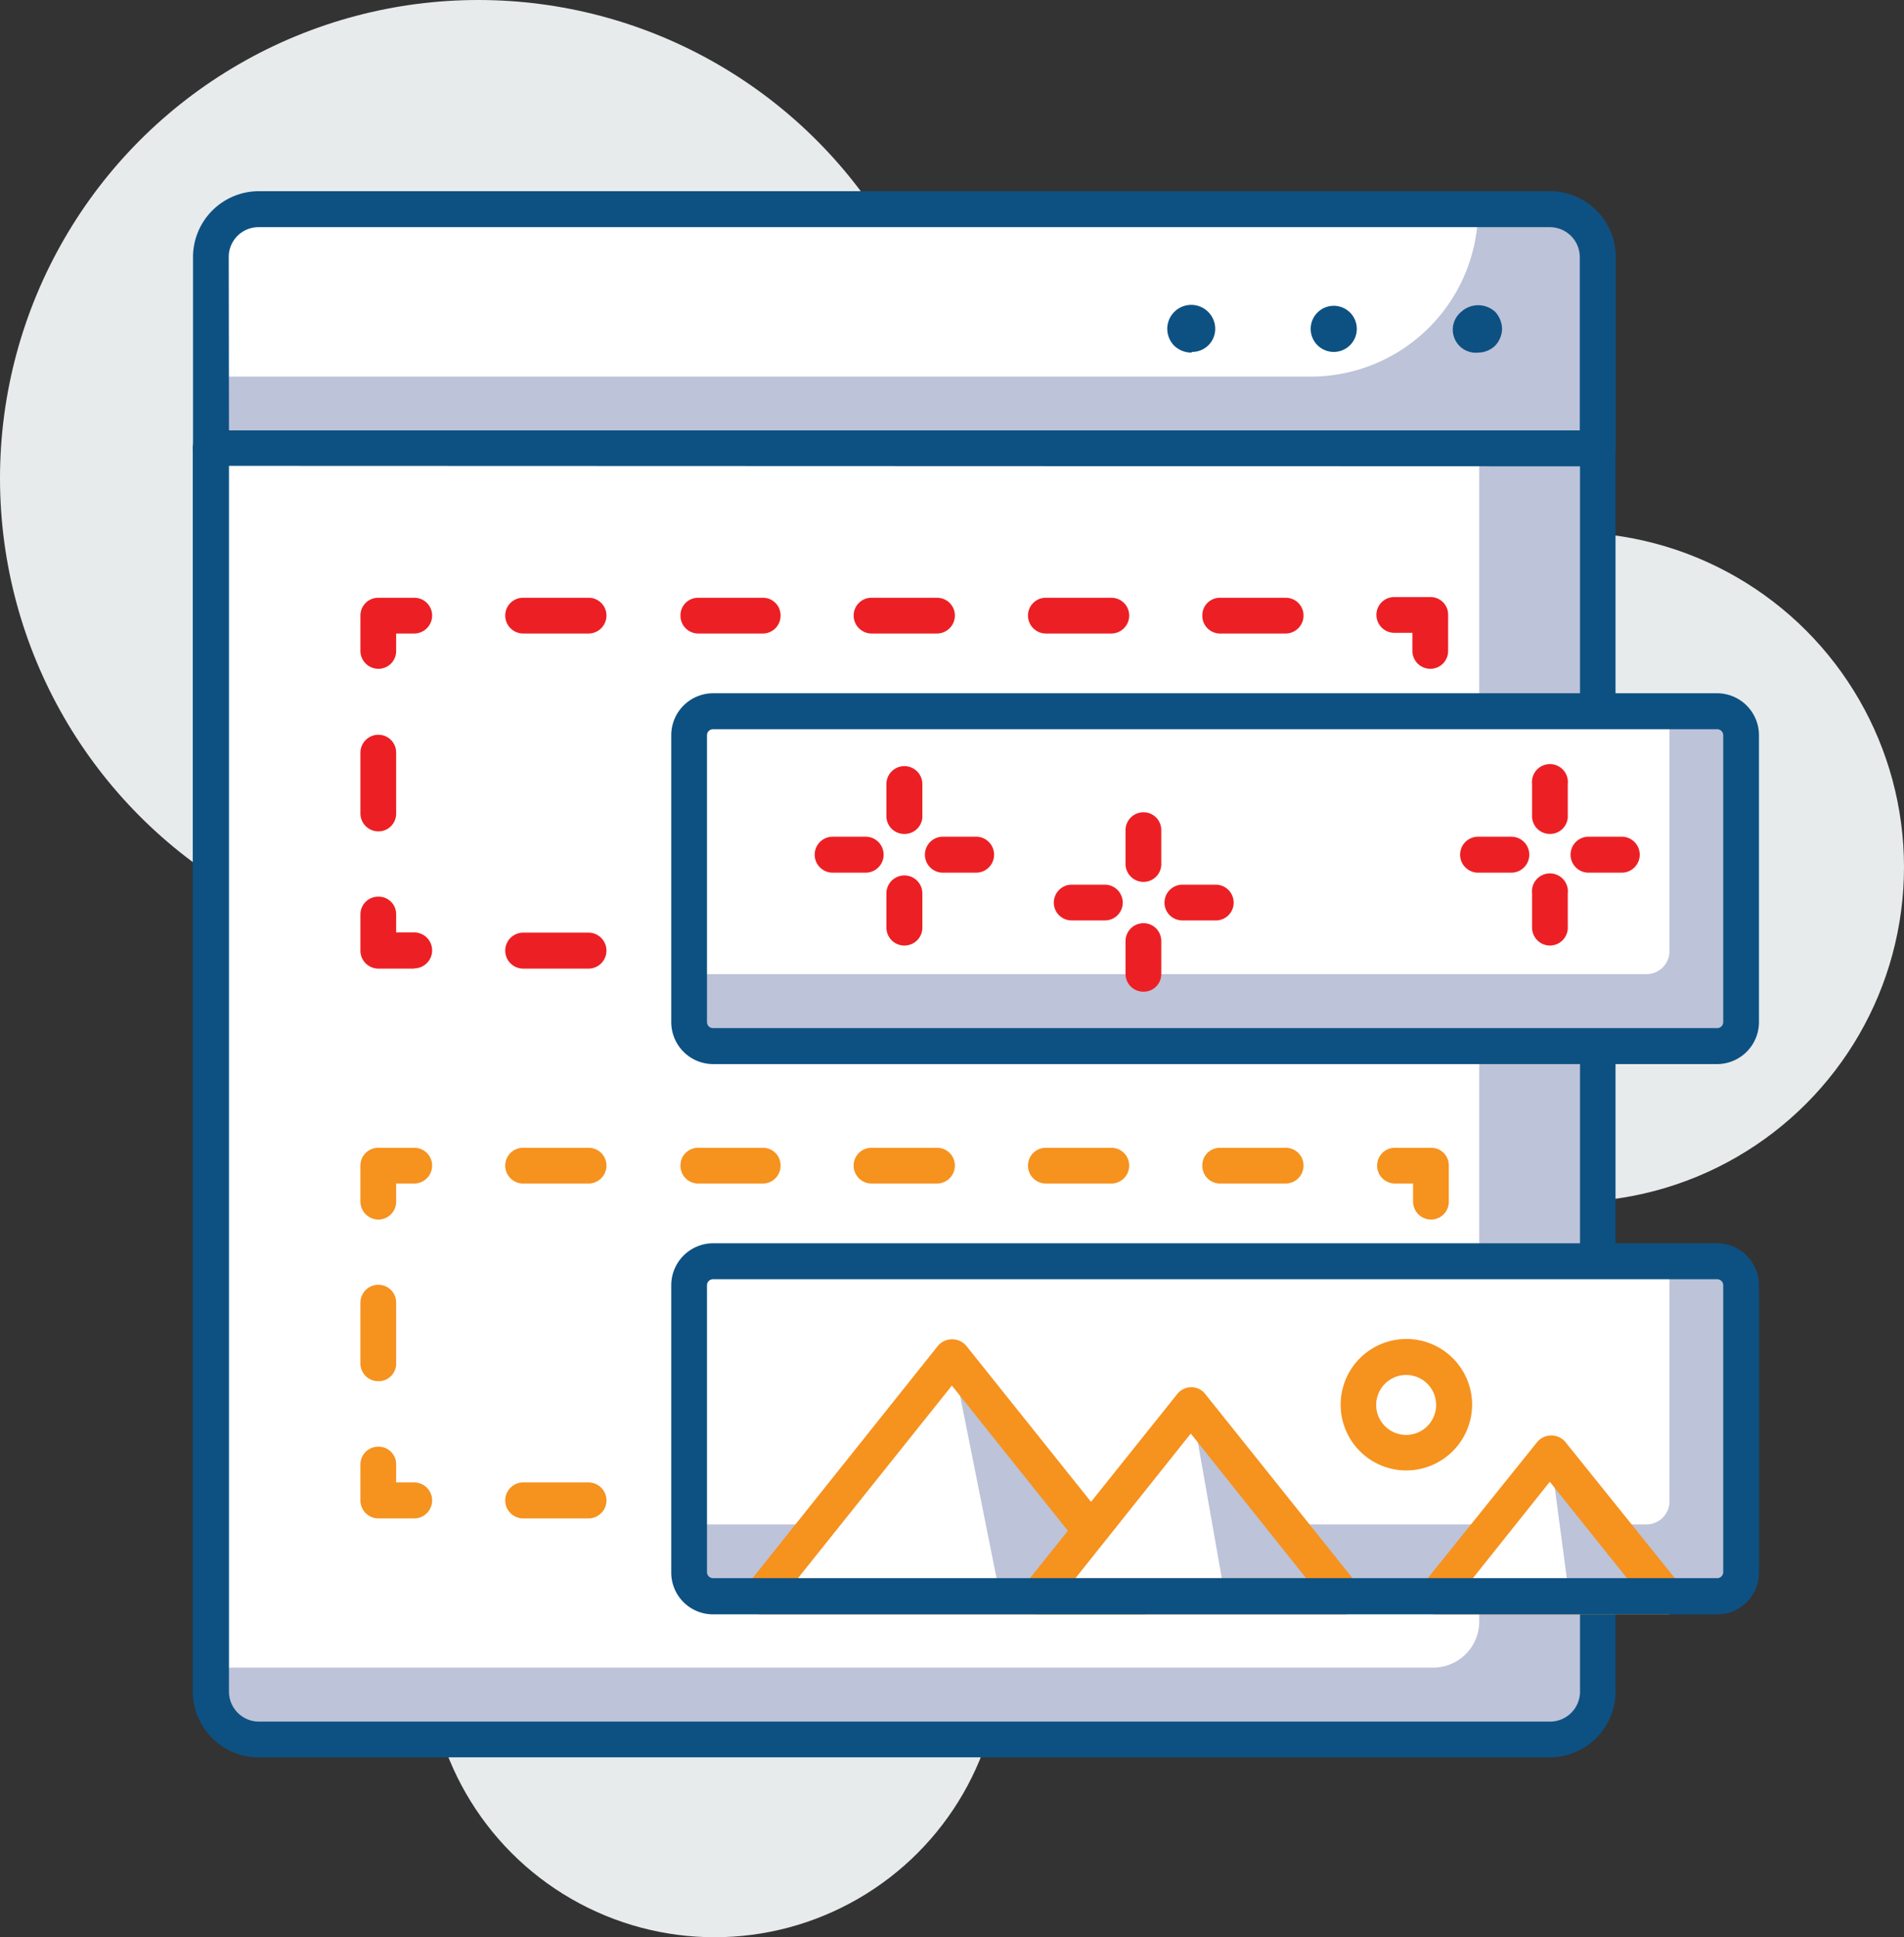 <svg id="layer_1" data-name="layer 1" xmlns="http://www.w3.org/2000/svg" viewBox="0 0 82.57 84"><rect x="0" y="0" width="82.57" height="84" fill="#333333" stroke="none"/><defs><style>.cls-1{fill:#e8ebec;}.cls-2{fill:#bdc3d8;}.cls-3{fill:#fff;}.cls-4{fill:#0d5183;}.cls-5{fill:#ec2024;}.cls-6{fill:#f6921e;}</style></defs><circle class="cls-1" cx="68.05" cy="37.6" r="14.52"/><circle class="cls-1" cx="30.99" cy="71.56" r="12.44"/><circle class="cls-1" cx="20.74" cy="20.74" r="20.74"/><path class="cls-2" d="M11.15,9.07H67.29a2,2,0,0,1,2,2v8.37a0,0,0,0,1,0,0H9.15a0,0,0,0,1,0,0V11.07A2,2,0,0,1,11.15,9.07Z"/><path class="cls-3" d="M57.56,16.33H9.87V11.14a2.07,2.07,0,0,1,2.07-2.07H64.82A7.26,7.26,0,0,1,57.56,16.33Z" transform="translate(-0.72)"/><path class="cls-4" d="M64.82,15.29a1,1,0,0,1-.73-1.77,1.09,1.09,0,0,1,1.47,0,1.14,1.14,0,0,1,.3.74,1.11,1.11,0,0,1-.3.73A1.09,1.09,0,0,1,64.82,15.29Z" transform="translate(-0.72)"/><path class="cls-4" d="M57.56,14.26a1,1,0,0,1,1-1h0a1,1,0,0,1,1,1h0a1,1,0,0,1-1,1h0A1,1,0,0,1,57.56,14.26Z" transform="translate(-0.72)"/><path class="cls-4" d="M52.38,15.29a1.09,1.09,0,0,1-.74-.3,1.06,1.06,0,0,1-.3-.73,1,1,0,0,1,2.08,0,1,1,0,0,1-1,1Z" transform="translate(-0.72)"/><path class="cls-4" d="M70,20.22H9.87a.78.78,0,0,1-.78-.78v-8.3a2.86,2.86,0,0,1,2.85-2.85h56a2.86,2.86,0,0,1,2.85,2.85v8.3A.78.78,0,0,1,70,20.22ZM10.65,18.66H69.23V11.14a1.3,1.3,0,0,0-1.3-1.29h-56a1.29,1.29,0,0,0-1.29,1.29Z" transform="translate(-0.72)"/><path class="cls-2" d="M9.15,19.44H69.29a0,0,0,0,1,0,0v54a2,2,0,0,1-2,2H11.15a2,2,0,0,1-2-2v-54A0,0,0,0,1,9.15,19.44Z"/><path class="cls-3" d="M9.15,19.44h55a0,0,0,0,1,0,0V70.31a2,2,0,0,1-2,2h-53a0,0,0,0,1,0,0V19.44A0,0,0,0,1,9.15,19.44Z"/><path class="cls-4" d="M67.93,76.2h-56a2.86,2.86,0,0,1-2.85-2.85V19.44a.78.78,0,0,1,.78-.78H70a.78.78,0,0,1,.78.78V73.35A2.86,2.86,0,0,1,67.93,76.2Zm-57.28-56V73.35a1.3,1.3,0,0,0,1.29,1.3h56a1.3,1.3,0,0,0,1.3-1.3V20.22Z" transform="translate(-0.72)"/><path class="cls-5" d="M62.75,29a.78.78,0,0,1-.78-.78v-.78h-.78a.78.78,0,0,1-.78-.78.77.77,0,0,1,.78-.77h1.56a.76.76,0,0,1,.77.77v1.56A.77.77,0,0,1,62.75,29Z" transform="translate(-0.72)"/><path class="cls-5" d="M56.47,27.47H53.63a.77.77,0,0,1-.77-.78.76.76,0,0,1,.77-.77h2.84a.77.77,0,0,1,.78.77A.78.78,0,0,1,56.47,27.47Zm-7.56,0H46.08a.78.78,0,0,1-.78-.78.77.77,0,0,1,.78-.77h2.83a.77.77,0,0,1,.78.77A.78.78,0,0,1,48.91,27.47Zm-7.56,0H38.52a.78.78,0,0,1-.78-.78.77.77,0,0,1,.78-.77h2.83a.77.77,0,0,1,.78.77A.78.78,0,0,1,41.35,27.47Zm-7.55,0H31a.77.77,0,0,1-.77-.78.76.76,0,0,1,.77-.77H33.8a.76.76,0,0,1,.77.77A.77.77,0,0,1,33.8,27.47Zm-7.56,0H23.41a.78.78,0,0,1-.78-.78.77.77,0,0,1,.78-.77h2.83a.77.77,0,0,1,.78.77A.78.78,0,0,1,26.24,27.47Z" transform="translate(-0.72)"/><path class="cls-5" d="M17.13,29a.78.78,0,0,1-.78-.78V26.69a.77.77,0,0,1,.78-.77h1.55a.77.77,0,0,1,.78.77.78.78,0,0,1-.78.78H17.9v.78A.77.77,0,0,1,17.13,29Z" transform="translate(-0.72)"/><path class="cls-5" d="M17.13,36.05a.78.78,0,0,1-.78-.78V32.64a.78.78,0,0,1,.78-.78.77.77,0,0,1,.77.78v2.63A.77.77,0,0,1,17.13,36.05Z" transform="translate(-0.72)"/><path class="cls-5" d="M18.68,42H17.13a.78.78,0,0,1-.78-.78V39.65a.77.77,0,0,1,.78-.77.76.76,0,0,1,.77.77v.78h.78a.78.78,0,0,1,0,1.56Z" transform="translate(-0.72)"/><path class="cls-5" d="M56.47,42H53.63a.78.78,0,0,1,0-1.56h2.84a.78.78,0,0,1,0,1.56Zm-7.56,0H46.08a.78.78,0,0,1,0-1.56h2.83a.78.78,0,0,1,0,1.56Zm-7.56,0H38.52a.78.78,0,0,1,0-1.56h2.83a.78.78,0,0,1,0,1.56ZM33.8,42H31a.78.78,0,0,1,0-1.56H33.8a.78.78,0,0,1,0,1.56Zm-7.56,0H23.41a.78.78,0,0,1,0-1.56h2.83a.78.78,0,1,1,0,1.56Z" transform="translate(-0.72)"/><path class="cls-5" d="M62.75,42H61.19a.78.78,0,0,1,0-1.56H62v-.78a.77.77,0,0,1,.78-.77.76.76,0,0,1,.77.77v1.56A.77.77,0,0,1,62.75,42Z" transform="translate(-0.72)"/><path class="cls-5" d="M62.75,36.05a.78.78,0,0,1-.78-.78V32.64a.78.78,0,0,1,.78-.78.77.77,0,0,1,.77.78v2.63A.77.77,0,0,1,62.75,36.05Z" transform="translate(-0.72)"/><rect class="cls-2" x="29.89" y="30.84" width="45.62" height="14.52" rx="1"/><rect class="cls-2" x="29.89" y="54.69" width="45.62" height="14.52" rx="1"/><path class="cls-3" d="M30.89,30.84H72.4a0,0,0,0,1,0,0v10.4a1,1,0,0,1-1,1H29.89a0,0,0,0,1,0,0V31.84A1,1,0,0,1,30.89,30.84Z"/><path class="cls-4" d="M75.19,46.14H31.64a1.82,1.82,0,0,1-1.81-1.82V31.88a1.82,1.82,0,0,1,1.81-1.82H75.19A1.82,1.82,0,0,1,77,31.88V44.32A1.82,1.82,0,0,1,75.19,46.14ZM31.64,31.62a.26.26,0,0,0-.26.26V44.32a.26.26,0,0,0,.26.26H75.19a.26.26,0,0,0,.26-.26V31.88a.26.26,0,0,0-.26-.26Z" transform="translate(-0.72)"/><path class="cls-6" d="M62.75,52.88A.78.78,0,0,1,62,52.1v-.78h-.78a.78.78,0,0,1-.78-.78.77.77,0,0,1,.78-.77h1.56a.76.76,0,0,1,.77.77V52.1A.77.77,0,0,1,62.75,52.88Z" transform="translate(-0.72)"/><path class="cls-6" d="M56.47,51.32H53.63a.77.77,0,0,1-.77-.78.76.76,0,0,1,.77-.77h2.84a.77.77,0,0,1,.78.77A.78.78,0,0,1,56.47,51.32Zm-7.56,0H46.08a.78.78,0,0,1-.78-.78.77.77,0,0,1,.78-.77h2.83a.77.77,0,0,1,.78.77A.78.78,0,0,1,48.91,51.32Zm-7.56,0H38.52a.78.78,0,0,1-.78-.78.77.77,0,0,1,.78-.77h2.83a.77.77,0,0,1,.78.77A.78.78,0,0,1,41.35,51.32Zm-7.55,0H31a.77.77,0,0,1-.77-.78.76.76,0,0,1,.77-.77H33.8a.76.76,0,0,1,.77.77A.77.77,0,0,1,33.8,51.32Zm-7.56,0H23.41a.78.78,0,0,1-.78-.78.77.77,0,0,1,.78-.77h2.83a.77.77,0,0,1,.78.77A.78.78,0,0,1,26.24,51.32Z" transform="translate(-0.72)"/><path class="cls-6" d="M17.13,52.88a.78.78,0,0,1-.78-.78V50.54a.77.77,0,0,1,.78-.77h1.55a.77.77,0,0,1,.78.77.78.78,0,0,1-.78.78H17.9v.78A.77.77,0,0,1,17.13,52.88Z" transform="translate(-0.72)"/><path class="cls-6" d="M17.13,59.89a.77.77,0,0,1-.78-.77V56.48a.78.78,0,0,1,.78-.77.77.77,0,0,1,.77.77v2.64A.76.76,0,0,1,17.13,59.89Z" transform="translate(-0.72)"/><path class="cls-6" d="M18.68,65.84H17.13a.78.78,0,0,1-.78-.78V63.5a.77.77,0,0,1,.78-.77.76.76,0,0,1,.77.77v.78h.78a.78.78,0,1,1,0,1.56Z" transform="translate(-0.72)"/><path class="cls-6" d="M56.47,65.84H53.63a.78.78,0,0,1,0-1.56h2.84a.78.78,0,0,1,0,1.56Zm-7.56,0H46.08a.78.78,0,0,1,0-1.56h2.83a.78.78,0,0,1,0,1.56Zm-7.56,0H38.52a.78.78,0,0,1,0-1.56h2.83a.78.78,0,0,1,0,1.56Zm-7.55,0H31a.78.78,0,0,1,0-1.56H33.8a.78.78,0,0,1,0,1.56Zm-7.56,0H23.41a.78.78,0,1,1,0-1.56h2.83a.78.78,0,0,1,0,1.56Z" transform="translate(-0.72)"/><path class="cls-6" d="M62.75,65.84H61.19a.78.78,0,0,1,0-1.56H62V63.5a.77.77,0,0,1,.78-.77.76.76,0,0,1,.77.77v1.56A.77.77,0,0,1,62.75,65.84Z" transform="translate(-0.72)"/><path class="cls-6" d="M62.75,59.89a.77.77,0,0,1-.78-.77V56.48a.78.78,0,0,1,.78-.77.77.77,0,0,1,.77.77v2.64A.76.76,0,0,1,62.75,59.89Z" transform="translate(-0.72)"/><path class="cls-3" d="M30.89,54.69H72.4a0,0,0,0,1,0,0V65.1a1,1,0,0,1-1,1H29.89a0,0,0,0,1,0,0V55.69A1,1,0,0,1,30.89,54.69Z"/><polygon class="cls-2" points="41.3 58.84 33 69.2 49.59 69.2 41.3 58.84"/><polygon class="cls-2" points="51.66 60.91 45.03 69.2 58.3 69.2 51.66 60.91"/><polygon class="cls-2" points="67.22 62.98 62.24 69.2 72.19 69.2 67.22 62.98"/><polygon class="cls-3" points="41.3 58.84 33 69.2 43.37 69.2 41.3 58.84"/><path class="cls-6" d="M50.31,70H33.72a.77.77,0,0,1-.7-.44.76.76,0,0,1,.09-.82L41.4,58.35a.81.81,0,0,1,1.22,0l8.29,10.37a.77.77,0,0,1,.1.82A.77.77,0,0,1,50.31,70Zm-15-1.55H48.69L42,60.08Z" transform="translate(-0.72)"/><polygon class="cls-3" points="51.66 60.91 45.03 69.2 53.12 69.2 51.66 60.91"/><path class="cls-6" d="M59,70H45.75a.79.79,0,0,1-.71-.44.77.77,0,0,1,.1-.82l6.63-8.29a.79.79,0,0,1,.61-.3h0a.77.77,0,0,1,.61.3l6.63,8.29a.77.77,0,0,1,.1.82A.79.79,0,0,1,59,70ZM47.36,68.43h10l-5-6.27Z" transform="translate(-0.72)"/><polygon class="cls-3" points="67.22 62.98 62.24 69.2 68.05 69.2 67.22 62.98"/><path class="cls-6" d="M72.91,70H63a.77.77,0,0,1-.7-.44.76.76,0,0,1,.09-.82l5-6.22a.8.8,0,0,1,1.21,0l5,6.22a.78.78,0,0,1,.09.82A.77.77,0,0,1,72.91,70Zm-8.33-1.55h6.71l-3.36-4.2Z" transform="translate(-0.72)"/><path class="cls-3" d="M63.78,60.91a2.07,2.07,0,1,1-2.07-2.07A2.08,2.08,0,0,1,63.78,60.91Z" transform="translate(-0.72)"/><path class="cls-6" d="M61.71,63.76a2.85,2.85,0,1,1,2.85-2.85A2.86,2.86,0,0,1,61.71,63.76Zm0-4.14A1.3,1.3,0,1,0,63,60.91,1.3,1.3,0,0,0,61.71,59.62Z" transform="translate(-0.72)"/><path class="cls-5" d="M38.26,37.84H36.83a.78.78,0,0,1,0-1.56h1.43a.78.78,0,0,1,0,1.56Z" transform="translate(-0.72)"/><path class="cls-5" d="M43.05,37.84H41.61a.78.78,0,0,1,0-1.56h1.44a.78.78,0,0,1,0,1.56Z" transform="translate(-0.72)"/><path class="cls-5" d="M39.94,41a.78.78,0,0,1-.78-.78V38.74a.78.78,0,0,1,1.56,0v1.43A.78.78,0,0,1,39.94,41Z" transform="translate(-0.72)"/><path class="cls-5" d="M39.94,36.16a.77.77,0,0,1-.78-.77V34a.78.78,0,0,1,1.56,0v1.44A.77.77,0,0,1,39.94,36.16Z" transform="translate(-0.72)"/><path class="cls-5" d="M48.63,39.91H47.2a.77.77,0,0,1-.78-.77.78.78,0,0,1,.78-.78h1.43a.78.78,0,0,1,.78.78A.77.77,0,0,1,48.63,39.91Z" transform="translate(-0.72)"/><path class="cls-5" d="M53.42,39.91H52a.77.77,0,0,1-.78-.77.78.78,0,0,1,.78-.78h1.44a.78.78,0,0,1,.78.78A.77.77,0,0,1,53.42,39.91Z" transform="translate(-0.72)"/><path class="cls-5" d="M50.31,43a.77.77,0,0,1-.78-.77V40.81a.78.78,0,0,1,.78-.78.77.77,0,0,1,.77.78v1.44A.76.76,0,0,1,50.31,43Z" transform="translate(-0.72)"/><path class="cls-5" d="M50.31,38.24a.78.78,0,0,1-.78-.78V36a.78.78,0,0,1,.78-.78.77.77,0,0,1,.77.78v1.43A.77.77,0,0,1,50.31,38.24Z" transform="translate(-0.72)"/><path class="cls-5" d="M66.26,37.84H64.82a.78.78,0,0,1,0-1.56h1.44a.78.78,0,0,1,0,1.56Z" transform="translate(-0.72)"/><path class="cls-5" d="M71.05,37.84H69.61a.78.78,0,0,1,0-1.56h1.44a.78.78,0,0,1,0,1.56Z" transform="translate(-0.72)"/><path class="cls-5" d="M67.93,41a.78.78,0,0,1-.77-.78V38.74a.78.78,0,1,1,1.55,0v1.43A.78.78,0,0,1,67.93,41Z" transform="translate(-0.72)"/><path class="cls-5" d="M67.93,36.16a.77.77,0,0,1-.77-.77V34a.78.78,0,1,1,1.55,0v1.44A.77.77,0,0,1,67.93,36.16Z" transform="translate(-0.72)"/><path class="cls-4" d="M75.19,70H31.64a1.81,1.81,0,0,1-1.81-1.81V55.73a1.82,1.82,0,0,1,1.81-1.82H75.19A1.82,1.82,0,0,1,77,55.73V68.17A1.81,1.81,0,0,1,75.19,70ZM31.64,55.47a.26.26,0,0,0-.26.26V68.17a.26.26,0,0,0,.26.26H75.19a.26.26,0,0,0,.26-.26V55.73a.26.26,0,0,0-.26-.26Z" transform="translate(-0.72)"/></svg>